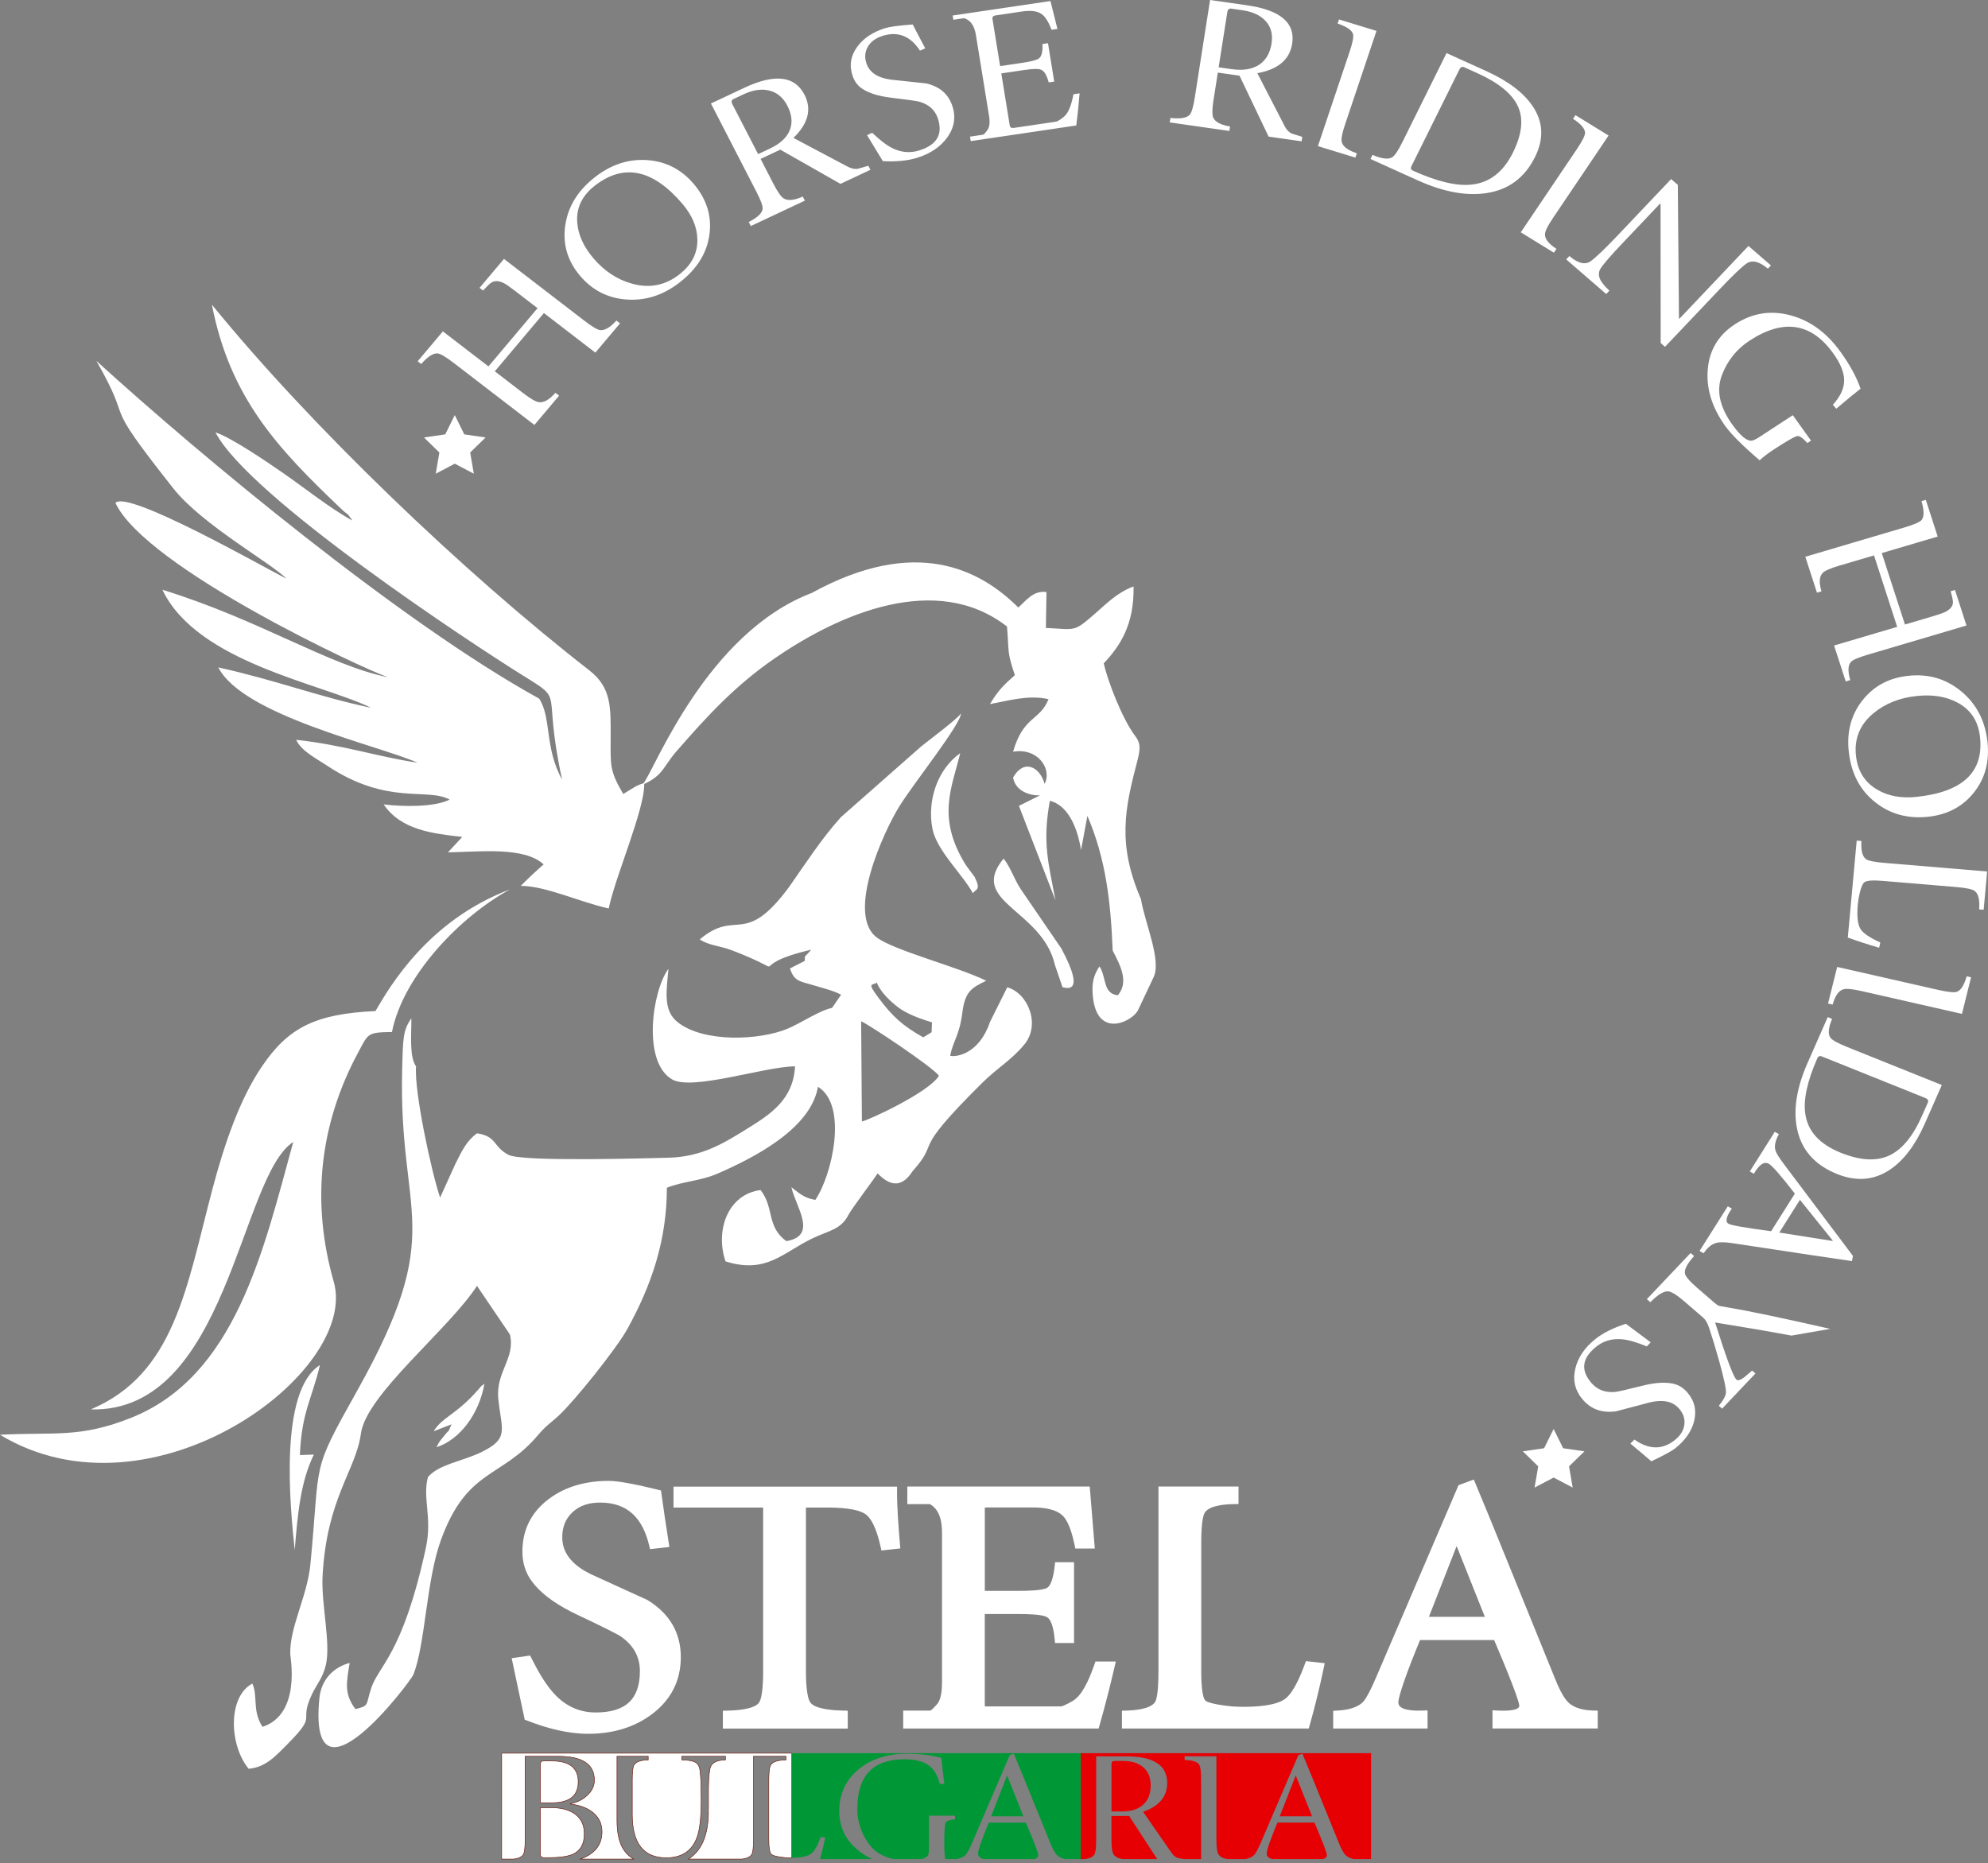 <?xml version="1.0" encoding="utf-8"?>
<!-- Generator: Adobe Illustrator 23.0.3, SVG Export Plug-In . SVG Version: 6.00 Build 0)  -->
<svg version="1.1" id="Layer_1" xmlns="http://www.w3.org/2000/svg" xmlns:xlink="http://www.w3.org/1999/xlink" x="0px" y="0px"
	 viewBox="0 0 817.32 766.14" enable-background="new 0 0 817.32 766.14" xml:space="preserve">
<rect x="0" y="0" width="817.32" height="766.14" fill="#808080" stroke="none"/>
<path fill-rule="evenodd" clip-rule="evenodd" fill="#FFFFFF" d="M209.73,365.66c-33.45,12.62-49.28,39.56-55.36,50.04
	c-24.89,1.17-35.94,6.86-46.79,22.93c-9.17,13.58-15.43,32.03-20.39,50.83c-10.52,39.92-15.45,75.53-49.86,90.03
	c56.28,1.5,61.22-95.81,83.24-109.96c-12.33,44.82-23.76,96.4-66.82,113.48c-21.1,8.37-31.22,5.71-53.75,6.91
	C62.32,627.6,147.88,564.34,137.21,527c-9.38-32.8-5.84-64.73,10.03-94.25c4.2-7.81,3.64-8.3,13.9-8.43
	C165.78,400.9,189.65,376.51,209.73,365.66 M354.35,461.1c2.74-0.48,27.8-12.12,31.67-18.8c-2.48-3.53-28.65-20.98-31.98-22.4
	L354.35,461.1z M383.01,424.41l-3.43,2.1c-8.47-4.72-12.76-8.68-18.35-16.18c-5.05-6.77-2.61-4.94-0.75-6.33
	c1.36,3.74,5.7,7.89,8.95,10.3c3.38,2.51,8.5,4.49,13.73,6.04L383.01,424.41z M159.59,278.47c-24.5-4.9-52.4-23.49-92.82-35.99
	c14.24,29.96,65.34,38.53,85.79,48.53c-20.64-4.25-39.03-11.35-62.81-16.6c10.06,19.72,65.15,31.85,81.95,39.18
	c-16.2-2.36-30.51-7.32-49.92-9.4c2.02,4.56,8.17,7.61,12.63,10.58c24.94,16.61,41.13,8.91,50.43,13.99
	c-6.18,3.21-19.48,2.93-27.11,1.98c7.23,10.64,20.37,12,32.32,13.37l-5.88,6.34c13.11-0.2,31.3-2.44,39.34,4.96
	c-2.58,2.22-5.64,5.05-9.41,8.83c10.02-0.07,24.92,6.87,36.17,9.29c2.46-12.49,14.8-40.75,14.58-51.19
	c7.77-3.56,8.05-7.43,13.1-13.24c12.89-14.82,24.2-27.11,40.37-38.29c26.68-18.46,66.65-35.79,95.68-13.21
	c0.93,11.02-0.11,10.03,3.24,20c-4.3,3.8-6.76,6.05-10.24,11.89c7.81-1.42,15.85-3.9,24.08-2.01c-3.66,9.05-10.28,6.73-14.59,21.6
	c10.04-1.75,16.13,6.89,12.99,13.22c-2-7.05-8.56-10.41-12.98-2.62c0.98,5.78,7.09,7.46,11.05,7.36l-8.65,4.3l15.03,38.85
	c-2.89-15.44-5.45-23.6-2.31-40.94c6.61,1.62,11.07,9.29,12.82,20.29l2.62-14.08c7.67,17.94,9.58,35.59,10.39,55.39
	c3.61,6.82,6.51,13.11,2.13,18.36c-6.27-0.63-4.58-7.34-7.57-11.88c-2.53,3.9-3.11,6.89-2.78,11.5c1.29,18.32,15.65,11.6,18.5,6.79
	l6.33-13.39c3.82-6.83-3.37-22.6-5-32.57c-9.77-22.66-6.66-37.11-1.41-57.06c1.36-5.19,1.1-7.27-0.92-9.94
	c-5.47-7.22-11.45-23.06-12.96-29.91c6.83-7.24,12.56-16.04,12.26-31.61c-6.8,2.48-11.27,7.21-16.08,11.37
	c-8.61,7.44-7.43,6.31-19.97,5.67l0.25-14.74c-5.44-0.87-8.68,3.84-11.59,6.35c-15.72-15.68-42.17-29.44-84.87-6.01
	c-43.16,16.46-64.35,71.99-69.2,78.27c-3.33,1.03-3.67,1.65-8.35,4.4c-5.65-9.55-5.2-11.84-5.17-22.88
	c0.04-12.69,0.38-20.82-8.73-27.91c-52.16-40.6-114.78-100.71-155.21-150.39c7.46,38.43,27.15,59.18,53.04,83.84
	c3.45,3.29,1.95,0.96,4.75,4.93c-9.1-4.95-19.48-13.27-28.19-19.32c-6.39-4.44-21.5-14.78-28.12-16.93
	c13.71,26.56,105.5,86.96,126.64,100.1c17.49,10.86,7.51,4.28,15.85,42.64c-7.28-13.08-4.3-25.51-9.43-33.29
	c-56.61-31.16-139.17-99.81-182.03-138.85c16.66,29.09,0.17,12.63,31.65,52.45c11.87,15.02,40.99,31.16,46.44,37.07
	c-9.16-4.61-65.34-36.69-70.25-31.12C59.91,233.49,150.49,275.57,159.59,278.47z M433.74,396.88l3.11,9.07
	c0.44-0.21,10.35,4.21-0.56-16.06l-16.61-24.26c-2.9-4.46-4.06-8.76-7.07-12.62C397.77,370.99,428.53,373.85,433.74,396.88z
	 M399.95,367.24c1.33-1.81,3.46-1.17,0.75-6.68c-0.04-0.07-3.32-4.39-3.92-5.37c-11.68-19.17-5.49-31.18-2.01-45.52
	c-9.52,6.78-13.68,19.73-11.39,31.21C385.15,349.77,395.97,359.75,399.95,367.24z M121.17,637.35c1.13-13.94,2.27-27.88,7.81-39.16
	c-0.17-0.08-0.51-0.3-0.56-0.1l-5.12,0.17c0.67-17.53,4.92-23,8.24-37C114.57,571.98,119.28,619.67,121.17,637.35z M178.3,588.48
	l7.32-2.86c-2.05,4.64,0.22,0.64-3.26,5.03c-1.87,2.36-1.54,1.69-2.91,4.4c9.72-3.19,17.5-13.7,19.72-26.11
	c-1.94,1.65-0.09-0.42-2.61,2.48C187.56,581.75,181.7,582.69,178.3,588.48z M171.05,438.45c-2.92-3.98-1.81-13.89-1.94-19.82
	c-3.4,5.14-3.41,7.83-3.76,20.62c-1.68,61.9,18.95,65.68-18.49,132.53c-19.39,34.63-14.97,27.51-19.27,71.62
	c-1.25,12.8-8.57,25.8-8.26,36.6c0.04,1.53,4.53,24.81-11.41,30.01c-4.36-6.77-1.76-12.52-4.18-17.8
	c-10.29,5.57-9.42,25.54-1.51,35.04c6.03-0.53,9.85-4.08,12.92-7.09c17.08-16.75,7.01-10.44,13.02-23.37
	c1.8-3.88,4.69-7.08,5.86-12.48c1.96-9.02-2-24.86-1.42-36.14c1.65-32.14,13.77-43.73,15.76-58.7c2.14-16.1,35.96-42.67,47.73-60.77
	l13.53,19.97c2.4,9.84-5.99,15.37-4.74,26.77c1.39,12.77,4.45,16.01-6.93,21.59c-7.97,3.91-17.43,4.92-22.02,10.29
	c-2.32,8.45,1.84,16.64-0.84,29.04c-9.51,44-19.46,48.46-22.48,57.73c-2.34,7.17-0.65,7.16-6.48,8.62
	c-4.75-6.29-3.71-10.89-2.38-18.97c-6.78,1.78-11.73,6.94-12.46,14.57c-4.7,49.05,37.53-6.96,38.63-9.73
	c4.97-12.45,5.27-38.63,11.32-55.31c10.76-29.66,24.77-25.23,39.99-43.27c3.31-3.93,5.28-4.99,8.56-8.04
	c6.42-5.97,23.63-27.39,28.12-35.53c9.83-17.82,16.25-36.31,16.25-58.08c7.12-2.8,13.7-2.68,21.05-5.9
	c14.37-6.3,38.07-18.17,41.07-35.6c12.52,7.64,5.72,36.63-1.11,46.52c-5.08-0.95-6.77-3-9.81-5.22c1.74,8.05,11.08,19.92-2.09,22.16
	c-8.3-6.09-4.83-13.69-10.6-21c-13.39,1.72-18.74,16.49-14.4,29.32c16.93,5.3,23.58-3.67,35.82-9.5c6.71-3.2,11.6-3.54,14.69-9.58
	c1.35-2.65,11.93-16.53,11.98-17.14c6.13,6.38,10.69,4.9,14.4-0.83c12.1-13.65-1.93-6.02,28.46-36.17
	c6.58-6.53,11.95-9.29,17.47-15.92c6.88-8.26,1.5-21.19-6.99-23.55l-7.11,14.27c-4.46,13.18-13.87,14.5-16.34,13.89
	c1.07-5.97,3.8-8.28,4.98-17.72c1.06-8.51,3.62-10.18,9.82-13.14c-11.73-5.77-38.07-12.47-45.08-17.85
	c-12.57-9.66,2.88-43.46,9.48-54.04c5.99-9.6,25.1-33.46,25.23-38.05c-1.14,2.07-13.14,10.98-16.38,13.61l-32.99,29.08
	c-8.1,9.02-14.39,18.85-21.3,28.69c-18.55,25.07-21.38,8.66-36.72,21.55c3.27,2.4,8.58,2.72,13.01,4.42
	c28.21,10.83,2.59,6.94,32.78-0.18c-3.17,3.88-2.4,1.62-2.65,4.62l-6.06,3.09c1.78,5.44,4.03,5.21,9.88,6.98
	c4,1.21,8.27,2.23,11.13,3.84l-3.72,5.41c-4.96,0.94-12.93,6.34-18.31,8.57c-11.59,4.79-34.38,5.79-45.12-2.67
	c-6.08-4.79-4.67-12.63-3.82-21.98c-6.66,8.92-10.92,38.3,1.51,45.48c8.3,4.79,38.12-5.33,50.53-5.37
	c-0.71,13.79-10.35,19.84-19.61,25.59c-9.25,5.74-18.48,11.63-32.37,11.97c-8.33,0.2-60.05,1.79-65.79-1.16
	c-6.48-3.33-4.64-7.61-13-8.88c-4.34,3.24-6.13,7.1-8.98,12.82l-6.17,13.62C177.44,482.21,170.19,448.54,171.05,438.45z"/>
<path fill-rule="evenodd" clip-rule="evenodd" fill="#FFFFFF" d="M610.46,664.78l-11.6-29.1l-11.39,29.1H610.46z M614.27,674.32
	h-30.44c-2.33,5.66-4.64,11.4-6.64,17.18c-0.63,1.83-1.25,3.7-1.75,5.58c-0.21,0.81-0.53,2.03-0.53,2.86c0,0.39,0.06,0.79,0.25,1.14
	c1.24,2.4,7.52,2.33,9.69,2.24l2.06-0.08v7.45h-38.8v-7.27l1.87-0.11c3.5-0.2,7.93-0.94,10.46-3.62c0.81-0.85,1.6-2.3,2.16-3.33
	c1.19-2.2,2.23-4.52,3.21-6.82l33.83-78.89l6.27-2.32l0.74,1.75c3.65,8.67,7.18,17.4,10.73,26.11c7.36,18.06,14.7,36.13,22.02,54.21
	c1.16,2.85,3.16,7.45,5.42,9.61c2.61,2.5,6.67,3.19,10.14,3.29l1.92,0.06v7.32H613.6v-7.49l2.1,0.12c1.29,0.07,8.92,0.43,8.92-1.94
	c0-0.57-0.43-1.92-0.6-2.47c-0.6-1.93-1.31-3.85-2.03-5.74C619.58,686.84,616.94,680.56,614.27,674.32z M506.79,701.63
	c1.43,0.07,2.89,0.15,4.32,0.15c4.74,0,13.17-0.33,17.18-3.23c3.59-2.6,6.6-10.09,8.08-14.1l0.54-1.46l7.72,0.85l-0.45,2.14
	c-1.64,7.82-3.53,15.59-5.71,23.28l-0.41,1.44h-76.81v-7.32l1.93-0.06c3.09-0.09,9.83-0.54,11.72-3.54
	c1.3-2.06,1.37-9.97,1.37-12.38v-76.19h32.92v7.19l-1.96,0.03c-3.16,0.05-9.92,0.42-11.88,3.47l-0.02,0.03
	c-1.4,2.08-1.47,10.05-1.47,12.52v53.1c0,2.1,0.11,9.97,1.64,11.58C496.89,700.61,504.76,701.44,506.79,701.63z M382.53,703.33
	c0.74-0.42,2.27-2.11,2.75-2.66c1.78-2.02,2.01-6.45,2.01-8.98v-61.54c0-4.39-0.85-9.42-5-11.72h-9.27v-7.22h75l2.08,25.49h-8
	l-0.33-1.58c-0.72-3.43-2.16-9.09-4.65-11.71c-2.91-3.05-8.28-3.59-12.24-3.59H405.4c-0.1,0-0.34,0.01-0.47,0.05
	c-0.04,0.13-0.05,0.37-0.05,0.47v33.75h14.53c2.19,0,9.27-0.06,11.13-1.26c2.07-1.33,2.81-6.56,3.05-8.74l0.19-1.77h7.79v33.23
	h-7.82l-0.17-1.8c-0.21-2.28-0.87-7.4-3.04-8.78l-0.04-0.03c-1.85-1.24-8.91-1.31-11.1-1.31h-14.53v37.49
	c0,0.09,0.01,0.32,0.05,0.44c0.13,0.04,0.37,0.05,0.47,0.05h30.68c0.72,0,2.52-0.91,3.15-1.24c0.98-0.52,2.57-1.37,3.34-2.18
	l0.04-0.04l0.05-0.04c3.29-3.02,5.82-9.51,7.26-13.64l0.46-1.33h8.37l-0.56,2.43c-1.83,7.94-3.87,15.83-6.09,23.68l-0.41,1.44
	h-80.35v-7.37H382.53z M331.34,619.83v67.55c0,2.69,0.12,10.61,1.94,12.79c2.27,2.73,10.1,3.09,13.3,3.16l1.95,0.04v7.34h-51.34
	v-7.33l1.94-0.04c3.12-0.06,10.7-0.43,12.85-3.18c1.67-2.14,1.77-10.16,1.77-12.76v-67.55h-36.85v-8.61h91.9v1.98
	c0,7.1,0.6,14.44,1.18,21.51l0.16,1.93l-7.76,0.84l-0.39-1.73c-0.85-3.81-2.71-10.64-6.03-13.11c-3.45-2.56-11.64-2.81-15.74-2.81
	H331.34z M242.69,647.14c7.81,3.56,15.61,7.14,23.42,10.69l0.12,0.05l0.11,0.07c8.68,5.38,13.56,13.09,13.56,23.39
	c0,9.61-3.97,17.42-11.59,23.25c-7.74,5.92-16.89,8.28-26.54,8.28c-8.5,0-17.18-2.35-25.05-5.43l-1-0.39l-0.22-1.05
	c-1.57-7.38-3.14-14.76-4.7-22.14l-0.44-2.07l7.59-1.1l0.64,1.28c2.55,5.09,5.95,11.17,10,15.23c4.52,4.52,9.89,6.9,16.3,6.9
	c11.74,0,18.19-4.91,18.19-17.01c0-6.11-2.79-10.67-7.73-14.17c-0.55-0.39-1.23-0.75-1.83-1.07c-1.22-0.66-2.46-1.29-3.7-1.91
	c-4.18-2.09-8.4-4.09-12.62-6.09c-6.67-3.15-13.84-7.49-18.38-13.44c-2.79-3.66-4.05-7.9-4.05-12.48c0-8.97,3.69-16.22,10.86-21.61
	c7.18-5.39,15.77-7.44,24.65-7.44c2.52,0,5.33,0.47,7.81,0.92c4.14,0.75,8.26,1.7,12.35,2.7l1.32,0.32l0.18,1.34
	c0.89,6.63,1.9,13.25,2.94,19.85l0.32,2.05l-7.95,0.89l-0.41-1.7c-2.63-10.82-8.61-17.45-20.13-17.45c-4.23,0-8.25,1.04-11.38,4
	c-2.95,2.78-4.18,6.25-4.18,10.27C231.13,639.46,236.54,644.06,242.69,647.14z"/>
<path fill="#FFFFFF" d="M613.39,666.76l-14.4-36.12h-0.28l-14.14,36.12H613.39z M654.9,708.72h-39.32v-3.41
	c7.35,0.41,11.02-0.9,11.02-3.92c0-2.17-3.66-11.87-11.02-29.05H582.5c-6.4,15.48-9.57,24.69-9.57,27.61c0,3.87,4,5.68,12,5.37v3.41
	H550.1v-3.41c5.5-0.31,9.42-1.7,11.79-4.23c1.37-1.42,3.28-5.01,5.75-10.73l33.49-78.1l3.69-1.37c3.38,8.02,14.29,34.78,32.74,80.3
	c2.06,5.08,4.03,8.51,5.88,10.29c2.5,2.4,6.32,3.69,11.46,3.84V708.72z M542.23,685.57c-1.63,7.77-3.51,15.48-5.68,23.14h-73.33
	v-3.41c7.12-0.21,11.59-1.68,13.34-4.46c1.11-1.75,1.68-6.24,1.68-13.44V613.2h28.95v3.25c-7.2,0.1-11.71,1.57-13.52,4.39
	c-1.21,1.81-1.81,6.35-1.81,13.62v53.1c0,7.12,0.72,11.43,2.19,12.95c1.32,1.39,5.5,2.45,12.59,3.1c2.06,0.1,3.56,0.15,4.46,0.15
	c8.9,0,15.02-1.21,18.35-3.61c2.97-2.17,5.88-7.17,8.77-15.02L542.23,685.57z M456.25,685.13c-1.86,8.05-3.9,15.92-6.06,23.58
	h-76.86v-3.41h9.44c0.7,0,2.04-1.11,4-3.33c1.68-1.91,2.5-5.34,2.5-10.3v-61.54c0-7.02-2.17-11.59-6.5-13.7H375v-3.25h71.19
	l1.75,21.52h-4.23c-1.32-6.27-3.04-10.48-5.16-12.67c-2.66-2.81-7.22-4.21-13.68-4.21H405.4c-1.68,0-2.5,0.83-2.5,2.5v35.74h16.51
	c6.48,0,10.55-0.52,12.2-1.57c2.04-1.32,3.35-4.72,3.95-10.19h4.03v29.26h-4.03c-0.52-5.5-1.81-8.9-3.95-10.27
	c-1.65-1.11-5.73-1.65-12.2-1.65H402.9v39.48c0,1.65,0.83,2.48,2.5,2.48h30.68c0.85,0,2.22-0.49,4.08-1.47
	c1.86-0.98,3.15-1.83,3.84-2.55c2.73-2.5,5.32-7.33,7.79-14.45H456.25z M368.01,634.87l-4.08,0.44c-1.65-7.38-3.92-12.15-6.79-14.27
	c-2.86-2.14-8.51-3.2-16.93-3.2h-10.86v69.54c0,7.46,0.8,12.15,2.4,14.06c2.01,2.43,6.94,3.72,14.78,3.87v3.41h-47.37v-3.41
	c7.69-0.15,12.46-1.47,14.37-3.95c1.47-1.86,2.19-6.53,2.19-13.98v-69.54h-36.85v-4.64h87.93
	C366.82,617.97,367.21,625.2,368.01,634.87z M277.91,681.34c0,8.9-3.61,16.15-10.81,21.67c-6.86,5.24-15.3,7.87-25.34,7.87
	c-7.15,0-15.27-1.75-24.33-5.29c-0.26-1.21-1.83-8.59-4.7-22.14l4.08-0.59c3.59,7.15,7.04,12.41,10.37,15.74
	c4.98,4.98,10.89,7.48,17.7,7.48c13.44,0,20.18-6.32,20.18-18.99c0-6.5-2.86-11.77-8.57-15.79c-1.55-1.11-7.71-4.18-18.45-9.24
	c-8.18-3.87-14.06-8.15-17.65-12.85c-2.43-3.17-3.64-6.94-3.64-11.28c0-8.31,3.35-14.99,10.06-20.02c6.24-4.7,14.09-7.04,23.45-7.04
	c3.38,0,9.93,1.19,19.69,3.56c0.65,4.83,1.63,11.48,2.94,19.89l-4.15,0.46c-3.07-12.64-10.42-18.96-22.06-18.96
	c-5.29,0-9.55,1.52-12.75,4.54c-3.2,3.02-4.8,6.91-4.8,11.71c0,6.99,4.23,12.62,12.69,16.85c7.82,3.56,15.64,7.15,23.45,10.71
	C273.7,664.85,277.91,672.08,277.91,681.34z"/>
<polygon fill="#FFFFFF" points="186.97,170.67 190.88,178.6 199.64,179.87 193.3,186.05 194.8,194.77 186.97,190.65 179.14,194.77 
	180.64,186.05 174.3,179.87 183.05,178.6 "/>
<polygon fill="#FFFFFF" points="638.74,587.53 642.65,595.46 651.41,596.73 645.07,602.91 646.57,611.63 638.74,607.51 
	630.91,611.63 632.4,602.91 626.07,596.73 634.82,595.46 "/>
<path fill="#FFFFFF" d="M650.86,575.62c-3.27-3.72-4.34-8.02-3.22-12.85c1.08-4.6,3.81-8.65,8.21-12.17
	c3.13-2.5,7.33-4.62,12.6-6.31c0.56,0.42,3.96,2.95,10.18,7.62l-1.57,1.68c-4.19-1.73-7.64-2.72-10.32-2.95
	c-4.01-0.34-7.52,0.69-10.5,3.07c-5.89,4.71-6.52,9.72-1.87,15.01c2.39,2.72,5.57,3.92,9.55,3.6c1.09-0.08,4.91-0.96,11.47-2.6
	c5-1.25,9.15-1.52,12.45-0.81c2.23,0.48,4.14,1.63,5.73,3.44c3.05,3.48,4.03,7.45,2.94,11.9c-1.01,4.15-3.59,7.88-7.69,11.17
	c-1.48,1.18-4.79,2.98-9.93,5.41c-2.05-1.79-4.92-4.23-8.59-7.29l1.65-1.65c5.98,4.21,11.52,4.28,16.62,0.2
	c2.32-1.85,3.62-3.98,3.92-6.37c0.29-2.38-0.43-4.57-2.2-6.58c-2.57-2.93-6.48-3.8-11.74-2.6c-4.73,1.25-9.47,2.49-14.2,3.74
	C658.75,581.05,654.26,579.5,650.86,575.62 M706.65,577.99c1.8-2.15,2.77-3.93,2.93-5.35c0.12-1.53-0.82-5.89-2.8-13.1
	c-1.56-5.57-2.96-10.14-4.16-13.7c-0.67-1.91-1.45-3.25-2.33-4.01l-7.72-6.67c-3.15-2.72-5.4-4.12-6.81-4.21
	c-1.79-0.1-4.22,1.39-7.26,4.47l-1.44-1.25l17.99-18.98l1.44,1.25c-2.83,3.11-4.09,5.53-3.76,7.22c0.27,1.24,1.97,3.21,5.12,5.93
	l7.08,6.12c0.74,0.64,1.34,1.04,1.77,1.19c0.2,0.08,1.32,0.27,3.34,0.61c8.56,1.42,22.7,4.38,42.42,8.87l-15.92,2.76
	c-9-1.67-19.47-3.46-31.41-5.39c4.59,14.57,7.51,22.41,8.79,23.52c0.58,0.5,1.68,0.14,3.3-1.07c1.03-0.9,2.07-1.78,3.12-2.68
	l1.38,1.19l-13.71,14.47L706.65,577.99z M731.51,506.78l21.92,3.46l0.08-0.13l-13.5-16.79L731.51,506.78z M698.73,514.35
	l11.61-18.37l1.67,0.96c-2.37,3.32-2.81,5.4-1.33,6.25c1.06,0.61,6.89,1.63,17.47,3.04l9.76-15.46
	c-5.69-7.35-9.26-11.43-10.68-12.26c-1.89-1.09-3.96,0.27-6.17,4.09l-1.67-0.96l10.28-16.28l1.67,0.96
	c-1.47,2.66-1.95,4.88-1.41,6.7c0.29,1.04,1.48,2.94,3.55,5.71l28.32,37.67l-0.42,2.11c-4.92-0.68-21.24-3.13-48.95-7.34
	c-3.1-0.47-5.35-0.52-6.77-0.15c-1.91,0.49-3.67,1.91-5.26,4.27L698.73,514.35z M756.77,473.96c8.02,3.22,14.66,3.6,19.94,1.14
	c5.28-2.46,9.77-7.91,13.49-16.35l2.38-5.4c0.37-0.84,0.02-1.47-1.04-1.9l-42.51-17.08c-0.88-0.36-1.5-0.11-1.87,0.73
	c-4.23,9.6-5.87,17.33-4.91,23.17C743.35,465.28,748.2,470.51,756.77,473.96z M755.3,482.72c-9.25-3.72-14.77-9.98-16.51-18.78
	c-1.57-7.8-0.12-16.76,4.35-26.91l8.29-18.83l1.79,0.72c-1.52,3.67-1.76,6.24-0.72,7.7c0.66,0.98,2.91,2.25,6.76,3.8l39.08,15.7
	l-6.99,15.86c-3.86,8.77-8.62,15.07-14.27,18.89C770.52,485.3,763.26,485.91,755.3,482.72z M751.56,412.61l3.75-15.04l41.28,9.38
	c4.13,0.94,6.74,1.21,7.88,0.85c1.67-0.56,3.03-2.68,4.08-6.38l1.81,0.41l-3.75,15.04l-41.25-9.38c-3.77-0.86-6.27-1.09-7.5-0.72
	c-1.95,0.57-3.41,2.67-4.4,6.27L751.56,412.61z M772.57,389.67c-4.34-1.25-8.64-2.64-12.89-4.19l3.66-39.86l1.94,0.16
	c-0.24,3.88,0.38,6.38,1.88,7.46c0.94,0.69,3.47,1.21,7.57,1.55l42.24,3.53l-1.44,15.74l-1.85-0.16c0.3-3.92-0.31-6.44-1.82-7.56
	c-0.97-0.75-3.52-1.28-7.66-1.63l-30.23-2.53c-4.05-0.34-6.54-0.15-7.48,0.58c-0.86,0.65-1.67,2.87-2.39,6.7
	c-0.16,1.12-0.27,1.93-0.31,2.42c-0.44,4.84-0.06,8.22,1.14,10.14c1.09,1.72,3.79,3.54,8.11,5.48L772.57,389.67z M787.87,327.65
	c19.1-1.99,27.81-10.24,26.15-24.76c-0.74-6.47-3.84-11.16-9.3-14.04c-4.64-2.48-10.22-3.37-16.68-2.69
	c-7.06,0.74-12.99,3.1-17.79,7.08c-5.61,4.65-8.01,10.51-7.2,17.59c0.72,6.28,3.65,10.91,8.8,13.88
	C776.32,327.33,781.66,328.3,787.87,327.65z M792.65,335.82c-8.38,0.88-15.63-1.12-21.72-5.99c-6.22-4.93-9.82-11.79-10.83-20.6
	c-0.95-8.3,0.95-15.42,5.68-21.37c4.65-5.85,10.93-9.19,18.85-10.01c8.24-0.86,15.47,1.27,21.67,6.39
	c6.21,5.12,9.8,11.98,10.78,20.62c0.95,8.26-0.96,15.31-5.7,21.18C806.77,331.74,800.52,335,792.65,335.82z M758.83,280.18
	l-4.79-14.77l25.94-7.67l-9.52-29.38l-14.3,4.22c-3.72,1.1-6,2.11-6.84,3.03c-1.39,1.44-1.53,3.96-0.46,7.53l-1.86,0.55l-4.79-14.77
	l40.53-11.98c4.08-1.21,6.48-2.24,7.24-3.1c1.14-1.31,1.14-3.92,0-7.8l1.77-0.52l4.89,15.09l-22.99,6.79l9.52,29.38l11.39-3.37
	c2.69-0.79,4.46-1.42,5.32-1.87c2.14-1.12,3.14-2.52,3.02-4.19c-0.07-0.92-0.38-2.35-0.93-4.26l1.77-0.52l4.73,14.61L768,269.15
	c-3.85,1.14-6.18,2.12-6.99,2.96c-1.28,1.39-1.38,3.89-0.33,7.51L758.83,280.18z M743.04,182.16c-1.57-1.79-2.84-2.75-3.86-2.89
	c-0.81-0.1-4.04,1.7-9.72,5.41c-2.79,1.82-4.78,3.35-6.02,4.58c-6.97-5.97-11.7-10.7-14.19-14.17c-5.32-7.43-7.71-15.01-7.18-22.74
	c0.54-8.15,4.26-14.48,11.15-18.99c7.24-4.73,15-5.94,23.26-3.61c7.93,2.22,14.68,7.2,20.21,14.93c3.95,5.51,6.69,10.56,8.23,15.15
	c-2.27,1.74-5.6,4.48-9.98,8.21l-1.42-1.61c3.12-3.4,4.66-6.73,4.66-10c0-3.27-1.49-6.97-4.47-11.12
	c-9.02-12.6-20.48-14.36-34.39-5.27c-5.27,3.44-9.04,8.11-11.32,14c-2.48,6.31-1.1,13.12,4.13,20.43c3.3,4.6,5.95,6.86,7.96,6.74
	c0.64-0.03,1.81-0.59,3.49-1.68l13.49-8.82l7.49,10.46L743.04,182.16z M726.83,110.47c-3.58-3.02-6.53-3.71-8.84-2.09
	c-1.95,1.37-5.73,4.99-11.33,10.89l-22.13,23.33l-1.78-1.58l-0.05-57.22l-0.19-0.09l-15.14,15.95c-5.36,5.64-8.51,9.3-9.46,10.96
	c-0.66,1.18-0.73,2.47-0.2,3.88c0.54,1.4,1.86,3.07,3.96,5.01l-1.31,1.38l-16.45-14.24l1.31-1.38c3.59,3.07,6.56,3.76,8.87,2.05
	c2.17-1.6,5.94-5.21,11.27-10.83l21.69-22.86l2.75,2.38l0.47,54.93l0.16,0.14l28.41-29.95l9.24,8L726.83,110.47z M638.84,103.89
	l-13.61-8.37l22.97-34.07c2.3-3.41,3.44-5.67,3.46-6.82c0-1.69-1.64-3.62-4.95-5.79l1.01-1.49l13.61,8.37l-22.95,34.05
	c-2.1,3.11-3.16,5.29-3.2,6.52c-0.08,1.94,1.51,3.96,4.73,6.04L638.84,103.89z M622.01,62.74c3.72-7.51,4.41-13.83,2.07-18.97
	c-2.34-5.14-7.84-9.67-16.51-13.59l-5.54-2.51c-0.87-0.39-1.54-0.09-2.03,0.9l-19.74,39.8c-0.41,0.83-0.19,1.43,0.68,1.82
	c9.86,4.46,17.87,6.37,24.02,5.71C612.34,75.16,618.02,70.77,622.01,62.74z M631.1,64.53c-4.3,8.67-11.09,13.65-20.37,14.92
	c-8.22,1.16-17.54-0.63-27.96-5.34l-19.33-8.75l0.83-1.68c3.77,1.61,6.45,1.95,8.02,1.03c1.06-0.58,2.49-2.68,4.27-6.28l18.15-36.6
	l16.28,7.37c9.01,4.08,15.38,8.89,19.13,14.45C634.48,50.12,634.8,57.07,631.1,64.53z M557.24,64.8l-15.41-4.72l12.96-38.59
	c1.3-3.86,1.79-6.33,1.49-7.44c-0.46-1.63-2.57-3.09-6.35-4.37l0.57-1.69l15.41,4.72l-12.95,38.56c-1.18,3.53-1.62,5.89-1.33,7.09
	c0.45,1.9,2.53,3.45,6.21,4.67L557.24,64.8z M522.77,17.87c0.58-3.7-0.21-6.75-2.36-9.15c-2.16-2.4-5.37-3.9-9.62-4.51l-4.55-0.65
	c-0.93-0.13-1.49,0.34-1.66,1.43l-3.56,22.68l5.32,0.76c4.64,0.66,8.38,0.08,11.22-1.75C520.4,24.84,522.14,21.91,522.77,17.87z
	 M535.12,58.1l-13.57-1.94L509.6,31.12l-8.92-1.28l-1.77,11.26c-0.58,3.69-0.61,6.09-0.12,7.23c0.76,1.8,3.07,3.03,6.91,3.67
	l-0.29,1.84l-24.49-3.51l0.29-1.84c4.04,0.47,6.69,0.03,7.92-1.33c0.78-0.86,1.48-3.23,2.09-7.12L497.49,0l15.22,2.18
	c13.71,1.96,19.89,7.22,18.54,15.78c-1.03,6.56-5.81,10.6-14.32,12.13l11.29,21.89c0.73,1.4,1.7,2.39,2.89,2.95
	c0.11,0.04,1.53,0.49,4.29,1.33L535.12,58.1z M443.85,38.37c-0.34,4.5-0.81,8.91-1.36,13.22l-43.4,6.43l-0.3-1.84l5.33-0.79
	c0.39-0.06,1.05-0.77,1.97-2.13c0.78-1.17,0.95-3.09,0.51-5.76l-5.39-33.18c-0.61-3.78-2.24-6.07-4.87-6.84l-4.39,0.65l-0.28-1.75
	l40.2-5.95l2.87,11.46l-2.39,0.35c-1.29-3.27-2.64-5.39-4.02-6.4c-1.75-1.29-4.45-1.66-8.09-1.12l-11,1.63
	c-0.95,0.14-1.34,0.65-1.19,1.56l3.13,19.27l9.32-1.38c3.66-0.54,5.91-1.16,6.75-1.87c1.04-0.88,1.48-2.83,1.34-5.83l2.27-0.34
	l2.56,15.78l-2.27,0.34c-0.77-2.92-1.8-4.65-3.13-5.21c-1.03-0.46-3.38-0.41-7.04,0.13l-9.32,1.38l3.46,21.29
	c0.14,0.89,0.68,1.27,1.63,1.13l17.32-2.56c0.48-0.07,1.21-0.45,2.17-1.13c0.96-0.68,1.62-1.25,1.95-1.7
	c1.33-1.58,2.36-4.4,3.14-8.44L443.85,38.37z M391.48,43.4c1.58,4.62,0.91,8.99-2.01,13.08c-2.8,3.88-6.91,6.68-12.36,8.39
	c-3.88,1.21-8.61,1.69-14.15,1.39c-0.36-0.59-2.52-4.14-6.49-10.68l2.11-1c3.22,3.1,6.03,5.24,8.43,6.4
	c3.59,1.74,7.24,2.03,10.94,0.87c7.3-2.28,9.83-6.71,7.58-13.28c-1.16-3.37-3.65-5.61-7.46-6.73c-1.04-0.31-4.93-0.86-11.66-1.66
	c-5.13-0.62-9.09-1.84-11.87-3.66c-1.88-1.23-3.21-2.98-3.98-5.23c-1.48-4.31-0.85-8.34,1.9-12.09c2.55-3.5,6.4-6.05,11.48-7.64
	c1.84-0.57,5.61-1.07,11.32-1.5c1.21,2.39,2.92,5.68,5.14,9.82l-2.17,0.95c-3.92-6.03-9.03-8.06-15.35-6.09
	c-2.87,0.9-4.91,2.41-6.11,4.52c-1.2,2.11-1.38,4.4-0.52,6.89c1.24,3.63,4.54,5.82,9.89,6.58c4.88,0.52,9.76,1.05,14.64,1.57
	C386.27,35.56,389.83,38.6,391.48,43.4z M323.71,43.47c-1.73-3.36-4.2-5.43-7.4-6.23c-3.21-0.8-6.74-0.29-10.6,1.53l-4.13,1.94
	c-0.85,0.4-1.02,1.09-0.51,2.08l10.61,20.58l4.83-2.27c4.21-1.98,6.93-4.5,8.17-7.55C325.92,50.49,325.6,47.14,323.71,43.47z
	 M357.86,69.81l-12.31,5.79l-24.75-14.07l-8.1,3.81l5.27,10.22c1.73,3.35,3.13,5.34,4.21,6.01c1.7,1.07,4.33,0.82,7.86-0.75
	l0.86,1.67l-22.22,10.45l-0.86-1.67c3.6-1.82,5.52-3.61,5.71-5.4c0.13-1.13-0.72-3.46-2.53-6.99l-18.72-36.33l13.81-6.49
	c12.43-5.84,20.65-4.89,24.65,2.88c3.07,5.95,1.55,11.87-4.53,17.76l22.34,11.85c1.44,0.75,2.82,1.04,4.14,0.85
	c0.12-0.02,1.55-0.43,4.32-1.25L357.86,69.81z M280.57,83.82c-12.13-14.23-24.11-16.74-35.97-7.52c-5.28,4.11-7.72,9.14-7.29,15.09
	c0.35,5.07,2.59,10.02,6.69,14.84c4.49,5.26,9.78,8.74,15.89,10.42c7.13,1.97,13.59,0.71,19.38-3.79c5.13-3.99,7.61-8.85,7.43-14.6
	C286.56,93.26,284.52,88.45,280.57,83.82z M285.16,75.56c5.32,6.25,7.51,13.14,6.53,20.67c-0.96,7.66-5.04,14.28-12.23,19.87
	c-6.78,5.27-14.08,7.62-21.87,7.05c-7.68-0.55-14.01-3.78-19.04-9.67c-5.23-6.14-7.28-13.09-6.15-20.85
	c1.13-7.76,5.21-14.36,12.27-19.85c6.75-5.24,13.98-7.55,21.71-6.93C273.9,66.45,280.16,69.69,285.16,75.56z M254.92,132.95
	l-10.15,12.04l-21.15-16.27l-20.19,23.95l11.66,8.96c3.03,2.33,5.19,3.57,6.45,3.73c2.03,0.29,4.29-1,6.8-3.85l1.52,1.17
	l-10.15,12.04l-33.05-25.41c-3.33-2.56-5.57-3.88-6.73-4c-1.77-0.17-4.04,1.29-6.77,4.35l-1.45-1.11l10.37-12.31l18.74,14.41
	L221,126.71l-9.29-7.14c-2.19-1.69-3.73-2.74-4.59-3.17c-2.17-1.07-3.94-1.08-5.33-0.05c-0.76,0.57-1.83,1.61-3.18,3.12l-1.45-1.11
	l10.04-11.91l33.03,25.4c3.14,2.41,5.3,3.71,6.48,3.88c1.92,0.23,4.15-1.08,6.71-3.94L254.92,132.95z"/>
<path fill-rule="evenodd" clip-rule="evenodd" fill="#FFFFFF" d="M240.22,753.99c0-3.61-1.32-6.35-3.96-8.24
	c-2.39-1.68-5.64-2.51-9.74-2.51h-4.35v19.4c0,0.63,0.42,1.01,1.25,1.15c0.12,0,0.8,0,2.02,0c4.84,0,8.32-0.52,10.43-1.57
	C238.77,760.75,240.22,758.01,240.22,753.99z M237.72,732.64c0-5.73-3.58-8.6-10.74-8.6h-3.66c-0.77,0-1.15,0.46-1.15,1.39v15.8
	h4.74C234.12,741.24,237.72,738.37,237.72,732.64z M206.23,720.84h119.35v43.02c-0.21,0-0.42,0-0.64,0c-0.42,0-1.11-0.02-2.06-0.07
	c-3.27-0.3-5.2-0.78-5.8-1.43c-0.68-0.7-1.01-2.69-1.01-5.97v-24.47c0-3.35,0.27-5.45,0.83-6.28c0.83-1.3,2.91-1.97,6.23-2.02v-1.5
	h-13.34v34.2c0,3.32-0.26,5.39-0.77,6.2c-0.6,0.95-1.88,1.57-3.83,1.86h-22.2c5.51-3.41,8.27-10,8.27-19.75c0,0.07,0-1.81,0-5.65
	c-0.02-2.51,0-4.58,0.07-6.2c0.08-2.28,0.29-4.15,0.58-5.61c0.48-2.32,2.59-3.51,6.34-3.56v-1.5h-17.98v1.5
	c2.62,0.05,4.45,0.35,5.51,0.9c0.95,0.51,1.57,1.38,1.86,2.62c0.42,1.85,0.63,6.17,0.63,12.96c0,7.22-0.58,12.38-1.75,15.47
	c-2.06,5.53-6.28,8.29-12.64,8.29c-9.29,0-13.94-5.93-13.94-17.8V731.9c0-3.29,0.23-5.34,0.69-6.12c0.77-1.4,2.72-2.12,5.87-2.16
	v-1.5h-12.84v26.36c0,4.71,0.74,8.41,2.2,11.11c1.08,1.99,2.62,3.59,4.61,4.79h-21.88c0.64-0.23,1.25-0.48,1.83-0.75
	c4.72-2.2,7.08-5.7,7.08-10.48c0-3.31-1.28-5.97-3.84-8.01c-2.31-1.83-5.35-2.96-9.14-3.38v-0.14c2.72-0.56,5.01-1.68,6.84-3.38
	c2.01-1.83,3.01-3.94,3.01-6.3c0-6.55-4.94-9.82-14.81-9.82h-13.66v34.2c0,3.32-0.26,5.4-0.77,6.23c-0.6,0.93-1.87,1.53-3.81,1.83
	h-5.07V720.84z"/>
<path fill="none" stroke="#691607" stroke-width="0.216" stroke-miterlimit="22.926" d="M240.22,753.99c0-3.61-1.32-6.35-3.96-8.24
	c-2.39-1.68-5.64-2.51-9.74-2.51h-4.35v19.4c0,0.63,0.42,1.01,1.25,1.15c0.12,0,0.8,0,2.02,0c4.84,0,8.32-0.52,10.43-1.57
	C238.77,760.75,240.22,758.01,240.22,753.99z M237.72,732.64c0-5.73-3.58-8.6-10.74-8.6h-3.66c-0.77,0-1.15,0.46-1.15,1.39v15.8
	h4.74C234.12,741.24,237.72,738.37,237.72,732.64z M206.23,720.84h119.35v43.02c-0.21,0-0.42,0-0.64,0c-0.42,0-1.11-0.02-2.06-0.07
	c-3.27-0.3-5.2-0.78-5.8-1.43c-0.68-0.7-1.01-2.69-1.01-5.97v-24.47c0-3.35,0.27-5.45,0.83-6.28c0.83-1.3,2.91-1.97,6.23-2.02v-1.5
	h-13.34v34.2c0,3.32-0.26,5.39-0.77,6.2c-0.6,0.95-1.88,1.57-3.83,1.86h-22.2c5.51-3.41,8.27-10,8.27-19.75c0,0.07,0-1.81,0-5.65
	c-0.02-2.51,0-4.58,0.07-6.2c0.08-2.28,0.29-4.15,0.58-5.61c0.48-2.32,2.59-3.51,6.34-3.56v-1.5h-17.98v1.5
	c2.62,0.05,4.45,0.35,5.51,0.9c0.95,0.51,1.57,1.38,1.86,2.62c0.42,1.85,0.63,6.17,0.63,12.96c0,7.22-0.58,12.38-1.75,15.47
	c-2.06,5.53-6.28,8.29-12.64,8.29c-9.29,0-13.94-5.93-13.94-17.8V731.9c0-3.29,0.23-5.34,0.69-6.12c0.77-1.4,2.72-2.12,5.87-2.16
	v-1.5h-12.84v26.36c0,4.71,0.74,8.41,2.2,11.11c1.08,1.99,2.62,3.59,4.61,4.79h-21.88c0.64-0.23,1.25-0.48,1.83-0.75
	c4.72-2.2,7.08-5.7,7.08-10.48c0-3.31-1.28-5.97-3.84-8.01c-2.31-1.83-5.35-2.96-9.14-3.38v-0.14c2.72-0.56,5.01-1.68,6.84-3.38
	c2.01-1.83,3.01-3.94,3.01-6.3c0-6.55-4.94-9.82-14.81-9.82h-13.66v34.2c0,3.32-0.26,5.4-0.77,6.23c-0.6,0.93-1.87,1.53-3.81,1.83
	h-5.07V720.84z"/>
<path fill-rule="evenodd" clip-rule="evenodd" fill="#009836" d="M420.75,746.8l-6.64-16.65h-0.13l-6.52,16.65H420.75z
	 M404.5,764.38c-1.6-0.34-2.4-1.1-2.4-2.28c0-1.34,1.46-5.59,4.41-12.72h15.24c3.39,7.92,5.08,12.39,5.08,13.39
	c0,0.79-0.55,1.33-1.66,1.61H404.5z M325.38,720.84h119.35v43.54h-6.75c-1.43-0.27-2.55-0.79-3.37-1.58
	c-0.86-0.82-1.76-2.4-2.71-4.74c-8.5-20.98-13.53-33.31-15.09-37.01l-1.7,0.63l-15.44,36c-1.14,2.64-2.02,4.29-2.65,4.95
	c-0.83,0.88-2.06,1.46-3.71,1.76h-4.66c-0.29-1.41-0.44-3.44-0.44-6.12c0-5.55,0.21-8.56,0.65-9.05c0.56-0.61,1.81-1,3.77-1.19v-1.5
	h-10.7v13.19c0,1.64-0.14,2.69-0.42,3.13c-0.41,0.68-1.29,1.2-2.63,1.54h-11.44c-4.56-0.93-8.02-3.09-10.38-6.45
	c-3.07-4.33-4.6-9.06-4.6-14.21c0-13.59,6.45-20.38,19.34-20.38c4.25,0,7.5,0.77,9.79,2.33c2.28,1.56,3.9,4.17,4.85,7.87l1.77-0.18
	c-0.61-4.7-1-8.22-1.18-10.56c-3.9-1.17-8.67-1.75-14.31-1.75c-7.91,0-14.45,2.12-19.61,6.34c-5.39,4.39-8.07,10.13-8.07,17.21
	c0,6.74,2.72,12.24,8.16,16.48c1.67,1.31,3.48,2.42,5.41,3.3h-21.45c0.8-2.95,1.5-5.92,2.13-8.9l-1.84-0.2
	c-1.33,3.62-2.68,5.92-4.04,6.92c-1.48,1.07-4.15,1.62-8.01,1.66V720.84z"/>
<path fill-rule="evenodd" clip-rule="evenodd" fill="#E60004" d="M539.42,746.8l-6.64-16.65h-0.13l-6.52,16.65H539.42z
	 M473.08,734.02c0-3.16-1.01-5.61-3.03-7.36c-2.02-1.75-4.77-2.62-8.24-2.62h-3.71c-0.76,0-1.14,0.46-1.14,1.39v19.37h4.34
	c3.78,0,6.7-0.94,8.73-2.81C472.06,740.12,473.08,737.47,473.08,734.02z M461.51,764.38c-1.88-0.31-3.13-1-3.75-2.04
	c-0.53-0.89-0.81-2.9-0.81-6.05v-9.62h7.28l11.52,17.71H461.51z M523.17,764.38c-1.6-0.34-2.4-1.1-2.4-2.28
	c0-1.34,1.46-5.59,4.41-12.72h15.24c3.39,7.92,5.08,12.39,5.08,13.39c0,0.79-0.55,1.33-1.66,1.61H523.17z M444.33,720.84h119.35
	v43.54h-7.04c-1.43-0.27-2.55-0.79-3.37-1.58c-0.86-0.82-1.76-2.4-2.71-4.74c-8.5-20.98-13.53-33.31-15.09-37.01l-1.7,0.63
	l-15.44,36c-1.14,2.64-2.02,4.29-2.65,4.95c-0.83,0.88-2.06,1.46-3.71,1.76h-7.34c-1.87-0.31-3.12-0.99-3.73-2.03
	c-0.53-0.89-0.81-2.9-0.81-6.03v-34.2h-13.06v1.5c3.23,0.1,5.23,0.75,6.01,1.95c0.51,0.82,0.77,2.93,0.77,6.35v32.46h-7.05
	c-1.52-0.25-2.31-0.38-2.38-0.4c-1.02-0.32-1.91-1.03-2.68-2.12l-11.75-16.93c6.6-2.3,9.91-6.24,9.91-11.84
	c0-7.31-5.59-10.96-16.77-10.96h-12.42v34.2c0,3.32-0.26,5.39-0.77,6.2c-0.6,0.95-1.88,1.57-3.83,1.86h-1.75V720.84z"/>
</svg>
